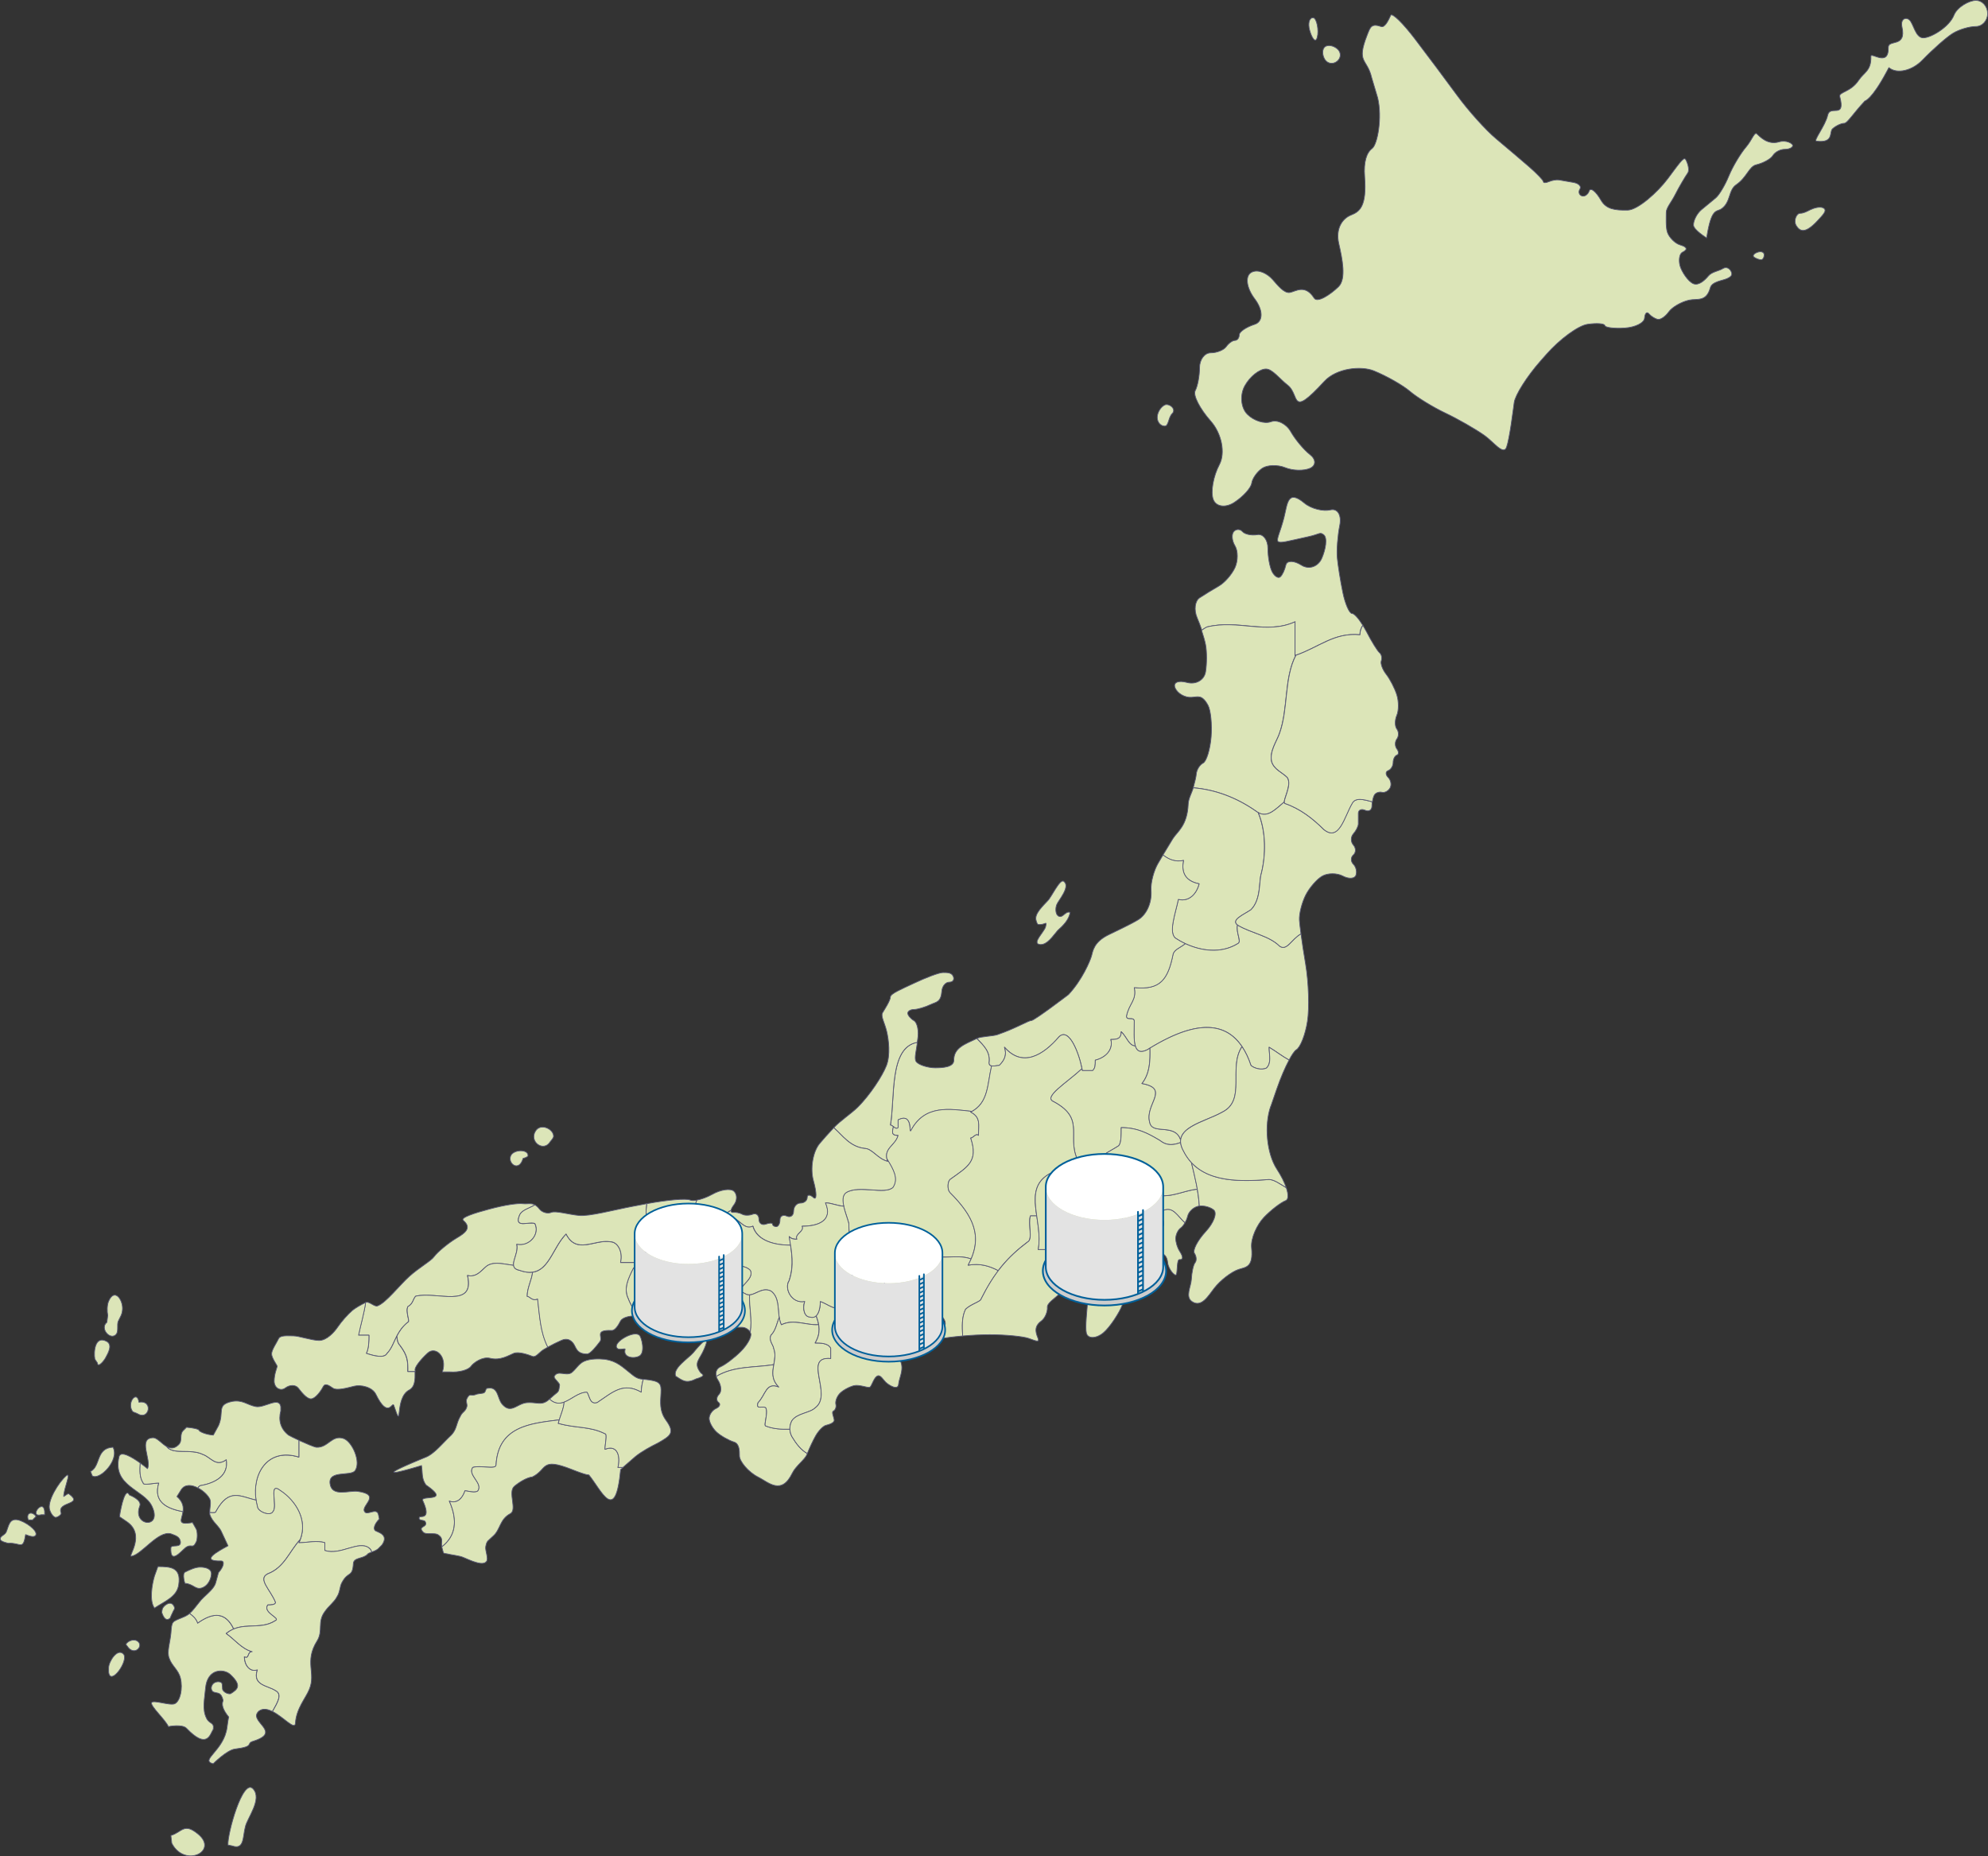 <svg data-name="レイヤー_2" xmlns="http://www.w3.org/2000/svg" width="496.37" height="463.47"><rect width="100%" height="100%" fill="#333333" stroke="none"/><g fill="#dce5b8" stroke="#585875" stroke-linecap="square" stroke-linejoin="round" stroke-width=".19"><path d="M496.27 3.35c0-1.79-1.33-3.25-2.94-3.25s-4.66 1.64-5.46 3.69c-1.17 2.96-5.71 5.66-7.67 5.66s-2.43-3.57-3.45-4.47c-1.02-.89-2.26-.08-1.86 1.7 1.21 5.35-3.47 3.06-3.41 5.19.13 5-4.38 1.02-4.34 2.21.11 3.62-1.72 3.94-3.09 6-1.98 2.96-4.98 2.88-4.68 4.04 1.5 5.75-2.41 1.94-3.02 4.64-.61 2.7-3.65 6.37-2.81 6.48 4.43.54 3.15-2.3 4-3.07.85-.77 2.18-1.39 2.94-1.39s2.16-2.36 5.15-5.57c0 0 1.67-.27 5.4-7.23l.59-1.1c1.99 1.67 5.78.82 8.41-1.91 2.63-2.72 6.04-5.72 7.58-6.66 1.53-.94 4.11-1.7 5.73-1.7s2.94-1.46 2.94-3.25zm-48.65 33c0-.51-1.61-1.47-3.41-.93-2.98.9-4.97-1.51-5.57-2.02-.6-.51-1.19 1.55-2.64 3.26-1.45 1.7-3.4 4.98-4.34 7.28s-2.41 4.76-3.26 5.47c-.86.71-2.46 2.03-3.56 2.94-1.1.91-2.01 2.63-2.01 3.83s3.29 3.23 3.29 3.23c1.19-7.68 2.45-6.4 3.68-7.26 2.42-1.7 1.67-4.64 3.72-6.04 2.64-1.81 3.17-4.53 4.96-4.96 1.79-.43 3.67-1.47 4.18-2.32.51-.85 1.84-1.55 2.94-1.55s2.01-.42 2.01-.93zm.91 20.05c.85 1.28 2.09 2.16 5.29-1.3 1.38-1.49 2.4-2.5 1.55-3.1-.85-.6-2.58-.02-3.43.4-.85.43-1.65.86-2.5.86s-1.76 1.85-.91 3.13zm-9.75 6.6c.94-.34 1.7-.06 1.7.62s-.35 1.24-.77 1.24-1.19-.28-1.7-.62c-.51-.34-.16-.9.77-1.24z"/><path d="M420.81 39.76c-.43-.68-1.85 1.46-4.41 4.87s-7.47 7.79-10 7.84c-3.28.06-5.38-.26-6.66-2.48-1.28-2.22-2.6-3.26-2.94-2.32-.34.94-1.18 1.5-1.86 1.24-.68-.26-.89-1.02-.46-1.7.43-.68-.31-1.43-1.63-1.66l-3.56-.62c-.64-.11-1.78.08-2.55.42-.77.34-1.39.34-1.39 0s-1.6-2.01-3.56-3.72c-1.96-1.7-5.66-4.84-8.21-6.97-2.56-2.13-6.95-7.01-9.76-10.85-2.81-3.84-7.55-10.18-10.54-14.1-2.98-3.92-5.7-6.57-6.04-5.89-.34.68-1.33 3.17-2.38 2.81-2.48-.85-2.72.14-3.51 2.15-2.75 7.03-.02 5.69 1.13 10.6l1.51 5.07c1.16 4.91-.04 11.61-1.4 12.63-1.36 1.02-2.14 3.27-1.86 7.03.57 7.55-1.3 8.75-3.43 9.6-2.13.85-3.88 3.37-3.02 7.12.85 3.75 1.94 8.83-.11 10.79-2.04 1.96-5.24 4.08-6.05 2.81-2.27-3.56-4.6-1.66-6.05-1.4-1.45.26-3.04-1.79-4.32-3.24-1.28-1.45-3.53-2.67-5.23-1.82-1.7.85-1.36 3.85.77 6.66s2.13 5.67 0 6.35c-2.13.68-3.87 1.87-3.87 2.63s-.49 1.39-1.08 1.39-1.57.7-2.17 1.55c-.6.85-2.34 1.55-3.87 1.55s-2.79 1.67-2.79 3.72-.49 4.63-1.08 5.73c-.6 1.11 1.15 4.52 3.87 7.59 2.73 3.07 3.7 7.95 2.17 10.85-1.53 2.9-2.23 6.8-1.55 8.68.68 1.87 3.05 2.22 5.27.77 2.22-1.45 4.17-3.61 4.34-4.8.17-1.19 1.36-2.87 2.63-3.72 1.28-.85 3.86-.92 5.73-.16 1.87.77 4.66.84 6.2.16 1.53-.68 1.53-2.22 0-3.41s-3.69-3.77-4.8-5.73c-1.11-1.96-3.34-3.08-4.96-2.48-1.62.6-4.27-.24-5.89-1.86s-1.9-4.83-.62-7.13c1.28-2.3 3.65-4.18 5.27-4.18s3.37 2.44 5.42 4.03c3.16 2.44.46 8.49 9.14-.93 3.1-3.36 9.24-3.91 12.4-2.63 3.15 1.28 7.2 3.58 8.99 5.11 1.79 1.53 5.77 3.97 8.83 5.42 3.07 1.45 7.46 3.96 9.76 5.58s4.76 5.08 5.53 2.95c.77-2.13 1.65-9.29 1.91-11.17.26-1.87 3.19-6.51 6.53-10.3l1.51-1.71c3.33-3.79 7.95-7.17 10.25-7.51 2.3-.34 4.25-.2 4.34.31.09.51 2.32.79 4.96.62 2.64-.17 4.87-1.29 4.96-2.48.09-1.19.57-1.68 1.08-1.08s1.49 1.22 2.17 1.39c.68.17 1.94-.67 2.79-1.86.85-1.19 3.15-2.52 5.11-2.94 1.96-.43 4.27.57 5.27-3.1.42-1.53 3.07-1.76 4.18-2.27 1.11-.51 1.38-.95 1.04-1.72-.34-.77-1.18-1.36-2.12-.77-.94.6-2.71.78-3.57 1.81-.85 1.02-2.36 2.48-3.72 1.97-1.36-.51-3.07-3.16-3.41-4.61-.34-1.45-.06-2.91.62-3.25.68-.34 1.98-1.1-.62-1.86-1.18-.34-2.7-1.85-3.12-3.13-.43-1.28-.29-3.74-.29-4.93s1.29-2.59 2.23-4.46 2.53-4.55 3.13-5.4c.6-.85-.13-2.79-.55-3.47zM326.99 7.53c-.47-1.7-.08-3.1.85-3.1s1.52 3.19 1.05 4.9c-.47 1.7-1.44-.1-1.9-1.8zm6.89 4.65c-1.02-.85-2.42-1.06-3.1-.46-.68.6-.68 1.99 0 3.1s2.08 1.32 3.1.46c1.02-.85 1.02-2.25 0-3.1zm-41.22 91.11c1.22-1.19-.84-2.68-1.86-2.17-1.02.51-1.86 1.91-1.86 3.1s.84 2.17 1.86 2.17.91-2.17 1.86-3.1zm30.69 51.96v8.42c5.83-1.94 9.71-5.83 16.19-5.18 0-.92.29-1.69.73-2.38-1.06-1.7-2.14-2.92-2.67-2.92-.68 0-1.73-2.37-2.32-5.27-.6-2.9-1.22-6.8-1.39-8.68-.17-1.87.11-5.5.62-8.06.51-2.56-.54-4.3-2.32-3.87-1.79.43-4.78-.26-6.51-1.7-4.27-3.57-4.22.27-5.11 3.72-1.85 7.17-4.08 6.89 6.03 4.69 3.03-.66 2.9-1.25 3.89-.51 1.04.78.47 3.76-.46 5.89-.94 2.13-3.24 2.9-5.11 1.7-1.88-1.19-3.62-1.19-3.87 0-.26 1.19-.88 2.52-1.39 2.94-.51.43-1.42-.13-2.01-1.24-.6-1.11-1.08-3.76-1.08-5.89s-1.19-3.66-2.63-3.41-3.12-.09-3.72-.77c-.6-.68-1.57-.68-2.17 0-.6.68-.46 2.29.31 3.56.77 1.28.77 3.72 0 5.42-.77 1.7-2.58 3.78-4.03 4.61-1.45.83-3.61 2.15-4.8 2.94s-1.47 3.04-.62 5c.39.89.8 2 1.17 3.1.43-.31.86-.6 1.3-.82 7.77-1.94 14.9 1.94 22.02-1.3z"/><path d="M320.65 200.25c0-1.17 1.9-4.41.75-6.13-1.3-1.3-3.24-1.94-3.89-3.89-.65-2.59 1.3-5.18 1.94-7.12 2.24-6.17 1.09-13.79 4.1-19.51-.07.02-.14.05-.22.08v-8.42c-7.12 3.24-14.25-.65-22.02 1.3-.43.22-.86.51-1.3.82.44 1.32.82 2.64 1 3.57.34 1.7.34 4.77 0 6.82-.34 2.05-2.43 3.23-4.65 2.63-2.22-.6-3.54.03-2.94 1.39.6 1.36 2.41 2.41 4.03 2.32 1.62-.08 2.67-.8 4.18 2.01.65 1.21 1.03 4.75.77 7.9-.26 3.15-1.16 6.08-2.01 6.51-.85.43-1.62 1.68-1.7 2.79-.05.6-.34 1.86-.75 3.37 5.41.44 10.73 2.39 15.68 5.85 2.66 2.13 4.88-.55 7.02-2.29z"/><path d="M295.5 214.84c-.65 3.24.65 5.18 3.89 5.83-.65 2.59-2.59 4.53-5.18 3.89-.65 3.24-2.59 8.42-.65 9.72 3.89 2.59 10.36 4.53 15.54 1.3.95-.48-.55-2.71-.12-4.63-1.66-1.27 1.46-2.53 3.35-3.79 2.59-2.59 1.94-7.12 2.59-9.07 1.11-4.45 1.26-10.33-.77-15.18-.17-.1-.35-.22-.53-.36-4.94-3.46-10.27-5.41-15.68-5.85-.35 1.27-1.2 2.63-1.26 4.07-.23 5.48-2.77 6.89-3.87 8.68-.7 1.13-1.62 2.65-2.44 4.03 1.39 1.1 2.97 1.81 5.12 1.38z"/><path d="M292.91 238.16c-1.3 6.48-3.24 9.07-9.72 8.42.65 3.24-1.3 3.89-1.94 7.12 0 1.3 1.94 0 1.94 1.3 0 3.89-.65 9.07 3.24 7.12 10.36-6.48 21.37-9.71 25.91 3.89.65.65 2.59 1.3 3.89.65 1.3-1.3.65-3.24.65-5.18 1.75 1.05 3.31 2.28 4.98 3.2.72-1.36 1.37-2.31 1.8-2.56 1.02-.6 2.28-3.8 2.79-7.13.51-3.32.3-9.74-.46-14.26-.45-2.63-.87-5.4-1.16-7.57-2.35 1.29-3.53 4.42-5.36 3.05-2.59-2.59-7.12-3.24-10.36-5.18-.05-.03-.08-.06-.12-.09-.43 1.92 1.07 4.15.12 4.63-4.23 2.65-9.33 1.83-13.17.03-1.04.91-2.63 1.38-3.02 2.56z"/><path d="M246.92 265.36c0 1.3 1.94.65 2.59.65 1.3-1.3 1.94-2.59 1.3-4.53 4.53 5.18 9.72 1.94 13.6-2.59 2.59-2.59 5.18 4.53 5.83 8.42h2.59c.65-.65.65-1.3.65-2.59 2.59-.65 4.53-2.59 3.89-5.18 1.3 0 2.59 0 2.59-1.94 1.53 1.53 1.86 3.45 3.51 3.57-.46-1.52-.27-4.04-.27-6.16 0-1.3-1.94 0-1.94-1.3.65-3.24 2.59-3.89 1.94-7.12 6.48.65 8.42-1.94 9.72-8.42.39-1.18 1.98-1.65 3.02-2.56-.86-.4-1.66-.86-2.37-1.33-1.94-1.3 0-6.48.65-9.72 2.59.65 4.53-1.3 5.18-3.89-3.24-.65-4.53-2.59-3.89-5.83-2.15.43-3.73-.29-5.12-1.38-.48.81-.93 1.57-1.28 2.17-.94 1.62-1.84 4.62-1.7 6.66.22 3.37-1.27 6.17-3.24 7.36-1.96 1.19-5.13 2.64-7.46 3.79-3.66 1.82-3.84 4.08-4.18 5.27-.34 1.19-2.29 5.92-5.74 9.61 0 0-8.52 6.5-9.29 6.5s-3.73 1.88-8.41 3.5c-1.28.44-4.03.41-5.19.96 1.61 1.7 3.43 3.27 3.03 6.07z"/><path d="M263.11 275.08c8.42 4.53 2.59 9.07 6.48 15.54 0 .65 3.24.65 4.53-.65 1.3-1.94 3.24-2.59 5.18-3.89.65-.65.65-2.59.65-4.53 3.89 0 6.48 1.3 9.72 3.24 1.71 1.37 3.41 1.11 5.12.47-.02-.22-.01-.42 0-.63-1.39-4.29-7.08-1.18-7.72-4.38-1.3-4.53 5.18-8.42-1.94-9.71 1.98-2.48 2.07-5.72 2-8.85-.24.14-.47.29-.7.43-1.76.88-2.59.3-2.97-.96-1.65-.12-1.98-2.04-3.51-3.57 0 1.94-1.3 1.94-2.59 1.94.65 2.59-1.3 4.53-3.89 5.18 0 1.3 0 1.94-.65 2.59h-2.59c-.03-.16-.06-.33-.09-.5-3.73 3.5-9.88 7.13-7.03 8.27zm-40.8 5.83c.65 0 1.3 1.3 1.94.65v-1.94c3.89-1.94 2.59 3.89 3.24 2.59 3.47-6.45 9.6-5.3 15.19-4.7 4.18-2.31 3.85-6.88 4.92-11.36-.39-.07-.67-.28-.67-.78.4-2.8-1.43-4.37-3.03-6.07-3.11 1.48-5.75 2.32-5.75 5.45 0 1.76-2.96 1.87-4.66 1.87s-4.29-.72-4.8-1.66c-.45-.82.16-2.85.36-4.7-7.12 1.19-5.52 14.01-6.72 20.65z"/><path d="M215.83 286.74c1.94 0 3.24 2.59 5.83 3.24-1.3-3.24 1.94-3.89 2.59-6.48-1.95 0-1.33-1.1-1.18-2.19-.25-.2-.51-.4-.76-.4 1.21-6.64-.4-19.47 6.72-20.65.03-.26.06-.52.1-.77.34-2.05-.08-4.14-.93-4.65-.85-.51-1.55-1.35-1.55-1.86s.7-.93 1.55-.93 2.74-.56 4.18-1.24c1.45-.68 2.56-.53 2.79-3.41.1-1.19.92-2.17 1.86-2.17s1.36-.7.93-1.55c-.43-.85-1.47-.85-2.49-.85s-4.27 1.25-7.34 2.7c-3.07 1.45-5.82 2.57-5.82 3.42s-1.44 3.07-1.95 3.92c-.51.85.51 2.47 1.02 4.6.51 2.13.97 5.94-.05 8.58-1.02 2.64-4.14 7.37-7.12 10.35-1.58 1.57-4.42 3.44-6.03 5.17 2.28 2.01 4 4.71 7.65 5.17z"/><path d="M222.95 296.45c-1.94 1.94-8.42-.65-11.66 1.3-1.94 1.3 0 5.18.65 7.77 0 7.12 1.94 9.07 7.77 12.95 0-3.24 1.3-6.48 3.24-7.77 2.59-2.59 4.53 0 8.42 1.94 2.47 2.47 7.29.24 11.11 1.71 2.74-6.36.13-11.2-5.28-16.61-.65-.65-.65-2.59 0-3.24 4.53-3.24 7.12-4.53 5.18-10.36.65 0 1.3-1.3 1.94-.65 0-2.59.65-4.53-1.94-5.83.1-.05.19-.11.29-.17-5.59-.6-11.72-1.75-15.19 4.7-.65 1.3.65-4.53-3.24-2.59v1.94c-.39.39-.79.07-1.18-.25-.15 1.09-.76 2.19 1.18 2.19-.61 2.45-3.54 3.17-2.76 5.98 1.58 2.52 2.88 4.84 1.46 6.98z"/><path d="M221.49 289.48c.04.16.1.32.17.5-2.59-.65-3.89-3.24-5.83-3.24-3.65-.46-5.37-3.15-7.65-5.17-1.44 1.55-2.72 2.98-3.53 3.95-1.7 2.05-2.4 6.23-1.55 9.3.85 3.07.85 4.95 0 4.18-.85-.77-1.55-.77-1.55 0s-.77 1.39-1.7 1.39-1.7.91-1.7 2.01-.77 1.67-1.7 1.24c-.94-.43-1.7 0-1.7.93s-.42 1.7-.93 1.7-.93-.28-.93-.62-.77-.34-1.7 0c-.94.34-1.7-.22-1.7-1.24s-.7-1.58-1.55-1.24c-.85.34-2.04.34-2.63 0-.6-.34-1.64-.55-2.32-.46-.34.04-.48-.15-.42-.49-.83.33-1.45.78-1.04 2 2.59-1.3 3.89 3.24 6.48 1.94 1.04 3.63 5.4 4.77 9.42 4.74-.11-.7-.23-1.41-.36-2.15.65.65 1.3.65 1.94.65-.65-1.3 1.94-1.94 1.3-3.24 3.89 0 7.77-1.3 5.83-5.83 1.51 0 3.03.78 4.54.82-.33-1.46-.33-2.77.64-3.41 3.24-1.94 9.72.65 11.66-1.3 1.42-2.13.12-4.46-1.46-6.98z"/><path d="M173.08 304.22c1.3 1.94 3.24.65 5.18.65-.65 1.3.65 3.24-.65 4.53-1.3.65-2.59-1.3-3.24-.65-1.94 4.53 3.89 3.89 7.12 5.18v1.94c1.94 0 4.53 0 5.83 1.3 1.3 2.59-4.53 4.53-1.3 5.83 1.94 1.3 3.89-1.94 6.48-.65 2.59 1.94 1.3 5.83 2.59 8.42 3.1-1.55 6.2.19 9.3-.03-.12-.74-.35-1.47-.63-2.23-.39.37-.89.53-1.55.31-1.3 0-1.94-1.94-1.3-3.89-3.24.65-5.18-3.24-3.89-5.18 1.05-3.15.82-5.87.36-8.86-4.03.02-8.39-1.11-9.42-4.74-2.59 1.3-3.89-3.24-6.48-1.94-.41-1.22.21-1.67 1.04-2 .06-.34.31-.82.73-1.37.85-1.11.85-2.64 0-3.41s-3.29-.42-5.42.78c-1.3.73-2.74 1.24-3.88 1.44-.53 1.54-1.33 3.21-.88 4.56z"/><path d="M187.16 323.31c-.38.02-.75-.06-1.13-.31-3.24-1.3 2.59-3.24 1.3-5.83-1.3-1.3-3.89-1.3-5.83-1.3v-1.94c-3.24-1.3-9.07-.65-7.12-5.18.65-.65 1.94 1.3 3.24.65 1.3-1.3 0-3.24.65-4.53-1.94 0-3.89 1.3-5.18-.65-.45-1.35.35-3.02.88-4.56-.73.12-1.33.12-1.7-.05-.94-.43-5.76 0-10.73.92h-.05c-.28 1.92-.28 3.91.58 5.63 1.3 1.94 1.3 3.89 1.3 6.48h-2.59c-.65 1.3 1.94 2.59 0 3.89h-2.59c-1.3 2.59-2.59 5.18-1.3 7.77.45 1.36 1.53 2.71 1.92 4.28h.13c1.79.17 5.49-.4 7.45-.49 1.96-.08 4.87.78 6.13 2.67 1.39 2.09 4.64 1.9 5.74 1.9s3.39-1.25 4.08-1.25h2.94c.83 0 1.69.54 2.05 1.25.54-3.32-.33-6.17-.17-9.36zm-95.04 10.06c0 1.3 0 3.24-.65 4.53 1.94.65 4.53 1.3 5.18 0 1.94-1.94 1.94-5.18 5.18-7.77.65 0-.65-2.59 0-3.89 1.3-.65 1.3-1.94 1.94-2.59 5.18-1.3 14.9 3.24 12.95-5.18 2.59.65 3.89-1.94 5.18-2.59 1.85-.93 4.04-.2 6.32.06-.16-1.34 1.25-3.44.8-5.24 3.24.65 5.83-2.59 4.53-5.18-1.3-.65-5.18 1.3-3.89-1.94.48-1.45 2.42-1.82 3.91-2.73-.79-.54-2.05-.19-2.93-.3-1.36-.17-4.59.3-8.42 1.33-3.84 1.02-7.36 2.15-6.53 2.85 2.22 1.9.34 3.2-1.68 4.39-2.02 1.19-4.82 3.52-5.61 4.63-.79 1.11-3.72 2.71-6.19 4.93-2.47 2.21-5.82 6.61-7.95 7.38-.82.29-2.13-1.28-2.98-.86-.37 2.71-1.26 5.64-1.77 8.18h2.59z"/><path d="M99.89 335.96c-.57-.57-.77-1.4-.8-2.37-.83 1.62-1.31 3.19-2.44 4.32-.65 1.3-3.24.65-5.18 0 .65-1.3.65-3.24.65-4.53h-2.59c.51-2.54 1.4-5.47 1.77-8.18-1.37.67-2.64 1.42-3.33 2-1.11.94-2.74 2.79-3.63 4.11-.89 1.32-2.8 3.43-4.73 3.38-1.92-.05-5-1.14-6.36-1.14s-3.27-.23-3.7.71c-.43.94-1.73 2.77-1.73 3.79s1.39 2.84 1.39 3.09-.75 1.9-.75 3.69 1.65 2.59 2.76 1.74c1.11-.85 2.57-.85 3.25 0 .68.85 2.05 2.7 3.16 2.7s2.53-1.99 3.04-3.01c.51-1.02 1.45-.35 2.47.34 1.02.68 3.57-.07 5.28-.49 1.7-.43 4.55.22 5.42 2.01 3.12 6.4 4.11 1.66 4.49 2.79 2.4 7.1-.02-1.86 3.87-3.87 1.76-.92 1.37-3.71 1.42-4.59h-1.81c0-2.59 0-3.89-1.94-6.48z"/><path d="M134.22 324.3c-1.3.65-1.94-.65-2.59-.65 0-2.16 1.15-4.04 1.34-6.01-.92.12-1.99 0-3.28-.47-1-.2-1.38-.64-1.45-1.24-2.28-.25-4.47-.98-6.32-.06-1.3.65-2.59 3.24-5.18 2.59 1.94 8.42-7.77 3.89-12.95 5.18-.65.65-.65 1.94-1.94 2.59-.65 1.3.65 3.89 0 3.89-1.36 1.09-2.14 2.29-2.74 3.46.04.97.23 1.8.8 2.37 1.94 2.59 1.94 3.89 1.94 6.48h1.81c0-.15 0-.28-.02-.36-.17-.6 1.25-2.51 3.16-4.25 1.91-1.74 4.94.83 3.66 4.72h1.86c2.22.17 4.59-.46 5.27-1.39.68-.94 2.89-2.49 4.8-2.01 2.56.64 4.61-.73 5.89-1.24 1.28-.51 3.81.42 4.67.76.85.34 1.66-1.01 2.77-1.69.3-.18.67-.4 1.08-.62-1.92-3.81-2.01-7.7-2.55-12.04z"/><path d="M160.74 313.5c-.71.23-1.26.71-1.26 1.74h-4.53c.65-2.59-.65-5.18-2.59-5.18-3.89-.65-8.42 3.24-11.01-1.94-3.18 3.18-4.2 8.97-8.38 9.54-.19 1.97-1.34 3.84-1.34 6.01.65 0 1.3 1.3 2.59.65.54 4.34.64 8.22 2.55 12.04 1.08-.6 2.42-1.27 3.42-1.7 1.36-.6 2.31-.12 2.99.81.68.94.75 2.6 3.39 2.6.85 0 2.38-2 3.23-3.11.85-1.11-1.55-2.95 2.94-2.77.87.04 1.74-1.46 2.17-2.32.42-.84 2.15-1.4 3.9-1.27-.39-1.57-1.47-2.93-1.92-4.28-1.3-2.59 0-5.18 1.3-7.77h2.59c1.52-1.01.27-2.02-.04-3.04z"/><path d="M160.77 312.64h2.59c0-2.59 0-4.53-1.3-6.48-.86-1.71-.86-3.71-.58-5.62l-3.29.62c-4.96.93-10.98 2.58-13.62 2.32-2.64-.26-5.85-1.21-6.87-.78-1.02.43-2.42 0-3.1-.93-.24-.33-.6-.65-1.02-.94-1.49.91-3.42 1.27-3.91 2.73-1.3 3.24 2.59 1.3 3.89 1.94 1.3 2.59-1.3 5.83-4.53 5.18.65 2.59-2.59 5.83.65 6.48 7.12 2.59 7.77-5.18 11.66-9.07 2.59 5.18 7.12 1.3 11.01 1.94 1.94 0 3.24 2.59 2.59 5.18h4.53c0-1.03.55-1.51 1.26-1.74-.09-.28-.1-.57.04-.85zm31.74 20.73c1.23-1.23 1.42-2.97 2.05-4.42-.38-2.35-.02-5.07-2.05-6.59-2.09-1.05-3.76.86-5.35.95-.15 3.19.71 6.04.17 9.36.05.09.09.18.12.28.26.84-.86 2.85-2.48 4.47-1.62 1.62-3.92 3.36-5.11 3.87-.92.4-1.29 1.36-1.02 2.37 4.43-2.66 9.56-2.15 14.36-2.94.24-1.38.51-2.75-.04-4.12 0-.65-1.3-1.94-.65-3.24z"/><path d="M197.69 358.63c-.3-.6-.45-1.19-.48-1.79-2.05.05-4.13-.05-6-.8-.65 0 .65-3.24 0-4.53-.65-.65-2.59.65-1.94-1.3 1.94-1.94 1.94-5.18 5.18-3.89-1.86-1.86-1.58-3.73-1.25-5.59-4.8.79-9.93.27-14.36 2.94.08.3.21.59.4.88.85 1.28.99 2.88.31 3.57-.68.68-.75 1.59-.16 2.01.6.43.32 1.12-.62 1.55-.94.43-1.7 1.54-1.7 2.48s.84 2.47 1.86 3.41 2.97 2.05 4.34 2.48c1.36.43 1.36 2.19 1.36 3.47s2.13 4.01 4.69 5.29c2.56 1.28 5.78 4.64 8.51-1.01.87-1.8 3.17-3.37 3.64-4.65.03-.08.06-.17.1-.25-1.56-.87-2.72-2.34-3.88-4.26z"/><path d="M203.52 335.31c.98-1.63 1.13-3.09.88-4.56-3.1.22-6.2-1.52-9.3.03-.28-.56-.43-1.18-.54-1.83-.63 1.45-.82 3.19-2.05 4.42-.65 1.3.65 2.59.65 3.24 1.3 3.24-1.94 6.48 1.3 9.72-3.24-1.3-3.24 1.94-5.18 3.89-.65 1.94 1.3.65 1.94 1.3.65 1.3-.65 4.53 0 4.53 1.87.75 3.95.85 6 .8-.03-.7.13-1.4.48-2.09 1.3-1.94 4.53-1.94 5.83-3.24 4.53-3.24-3.24-12.95 3.89-12.31v-2.59c-.65-1.3-2.59-1.3-3.89-1.3z"/><path d="M221.08 336.65c-2.78-1.31-4.86-3.58-5.11-4.16-.26-.58.3-2.96 1.24-5.27.83-2.04 2.5-4.29 3.93-5.38-.14-1.42-.66-2.73-1.4-4.01-.01.21-.02.43-.02.64-3.88-2.59-6.03-4.32-7.04-7.28-.05.05-.08.1-.08.16-1.3 4.53 2.59 11.01-1.94 14.9-1.94 1.3-3.89-.65-5.83-1.3 0 1.29-.29 2.85-1.04 3.58.83 2.26 1.21 4.34-.26 6.79 1.3 0 3.24 0 3.89 1.3v2.59c-7.12-.65.65 9.07-3.89 12.31-1.3 1.3-4.53 1.3-5.83 3.24-.65 1.3-.65 2.59 0 3.89 1.16 1.93 2.31 3.39 3.88 4.26.5-1.29 1.39-3.2 2.07-4.4.72-1.28 1.88-2.46 2.56-2.63.68-.17 2.16-.58 2.07-1.35-.09-.77-.72-1.96-.21-2.21.51-.26.79-1.02.62-1.7-.17-.68.25-1.87.93-2.63.68-.77 2.29-1.67 3.56-2.01 1.28-.34 3.44.58 3.95.4.51-.17.93-2.13 1.78-2.73.85-.6 1.44.67 2.21 1.43.77.77 3.09 2.21 3.24.54.22-2.48 3.07-5.94-3.28-8.95z"/><path d="M241.74 315.88c.28-.52.53-1.03.74-1.53-3.81-1.47-8.64.76-11.11-1.71-3.89-1.94-5.83-4.53-8.42-1.94-1.81 1.21-3.06 4.11-3.22 7.13.74 1.27 1.26 2.58 1.4 4.01.19-.15.38-.27.56-.37 1.53-.85 4.39-1.45 1.87 2.97-1.27 2.23 0 6.26 2.09 6.99 1.12.39.49-1.52.32-3.32-.17-1.8.29-2.8.86-1.85 2.05 3.47 2.99 2.23 3.85 2.49.85.26 2.18.12 2.94-.31.77-.43 1.68.1 2.17 1.11.92 1.88-1.04 2.77-2.91 2.77s-4.49 1.41-4.75 2.5c-.26 1.1 3.2.1 6.27-.49 1.52-.3 3.68-.56 5.96-.76-.12-2.41-.25-4.72.73-6.67 1.3-1.3 3.89-1.94 3.89-2.59 1.38-2.76 2.76-5.05 4.29-7.07-2.33-1.2-4.55-1.85-7.53-1.35zm-29.15-4.53c0-.06.04-.11.08-.16-.51-1.49-.73-3.29-.73-5.67-.32-1.29-.97-2.9-1.29-4.36-1.51-.04-3.03-.82-4.54-.82 1.94 4.53-1.94 5.83-5.83 5.83.65 1.3-1.94 1.94-1.3 3.24-.65 0-1.3 0-1.94-.65.65 3.89 1.3 7.12 0 11.01-1.3 1.94.65 5.83 3.89 5.18-.65 1.94 0 3.89 1.3 3.89 1.94.65 2.59-1.94 2.59-3.89 1.94.65 3.89 2.59 5.83 1.3 4.53-3.89.65-10.36 1.94-14.9z"/><path d="M271.25 291.03c-.92.06-1.66-.1-1.66-.41-3.89-6.48 1.94-11.01-6.48-15.54-2.84-1.14 3.3-4.77 7.03-8.27-.77-3.96-3.25-10.41-5.74-7.92-3.89 4.53-9.07 7.77-13.6 2.59.65 1.94 0 3.24-1.3 4.53-.4 0-1.29.24-1.92.13-1.09 4.59-.71 9.28-5.21 11.53 2.59 1.3 1.94 3.24 1.94 5.83-.65-.65-1.3.65-1.94.65 1.94 5.83-.65 7.12-5.18 10.36-.65.65-.65 2.59 0 3.24 5.83 5.83 8.42 11.01 4.53 18.14 2.98-.5 5.2.15 7.53 1.35 2.06-2.72 4.39-4.95 7.37-7.18 1.3-.65 0-4.53.65-6.48h1.57c-.6-4.21-.97-8 2.96-10.36 2.74-1.65 6.42 2.28 9.44.37-.24-.68-.15-1.61 0-2.55z"/><path d="M280.42 321c-.4-1.21-.42-2.64-.06-3.3-1-.27-2-.67-3-1.17-2.59-1.3 2.59-3.89.65-6.48h-1.3c-4.53 1.94-5.83 0-9.71-1.94v8.42c-2.59 0-5.18-1.3-4.53-4.53h-3.24c.51-2.8.02-5.7-.37-8.42h-1.57c-.65 1.94.65 5.83-.65 6.48-5.18 3.89-8.42 7.77-11.66 14.25 0 .65-2.59 1.3-3.89 2.59-.97 1.95-.85 4.27-.73 6.67 2.32-.2 4.77-.32 6.75-.32 3.92 0 8.31.42 9.76.93 1.45.51 2.7 1.11 2.35.1-.34-1.01-1.4-2.85.74-4.42 1.03-.75 1.63-2.41 1.55-3.43-.09-1.02 1.61-2.07 3.32-3.61 1.7-1.53 3.77-4.04 5.05-4.3 1.28-.26 2.95.09 3.72.77s1.81 2.23-.16 1.39c-.79-.33-1.69 1.97-1.86 4.18-.17 2.22-.67 6.53-.33 7.98.34 1.45 2.37 1.45 4.16 0s4.1-5.21 4.7-6.74c.6-1.53.74-3.84.31-5.11z"/><path d="M261.82 293.21c-6.48 3.89-1.3 11.66-2.59 18.78h3.24c-.65 3.24 1.94 4.53 4.53 4.53v-8.42c3.89 1.94 5.18 3.89 9.71 1.94h-1.3c.65-.65.65-1.3.65-2.59 3.87-.55 4.9-3.47 4.72-6.72-.07-.13-.13-.26-.19-.4-.65 0-2.59.65-3.24 0-1.99-1.5-.15-3.76-.68-5.61-1.71.55-3.36.92-4.51-.22-.49-.16-.77-.49-.92-.92-3.03 1.91-6.7-2.02-9.44-.37z"/><path d="M294.83 306.59c.35-.26.72-.74 1.04-1.3-1.82-1.58-2.97-4.31-5.56-3.01-1.3.65 1.94 3.89-1.3 5.18 0-1.3-.65-3.24-1.3-3.24-2.48-1.24-5.54-.71-6.94-3.49.18 3.26-.85 6.17-4.72 6.72 0 1.3 0 1.94-.65 2.59h2.59c1.94 2.59-3.24 5.18-.65 6.48 1 .5 2 .9 3 1.17.02-.04.04-.08.06-.11.43-.6.85-2.47 1.36-3.41.51-.94 2.94-1.22 4.99-1.39 2.05-.17 4.51-.55 4.8 2.48.16 1.64 1.93 3.68 2.19 2.91s.09-3.74.75-3.68c1.35.12.51-1.4 0-2.17s-.93-2.16-.93-3.1.56-2.12 1.24-2.63z"/><path d="M299.17 301.17c.09-.02.19-.03.28-.04-.09-1.43-.27-2.83-.51-4.21-3.98.41-7.72 2.9-11.87.83-3.24-1.94-5.83-3.89-9.72-3.24-.23.08-.45.15-.68.22.52 1.85-1.32 4.11.68 5.61.65.65 2.59 0 3.24 0 1.3 3.24 4.53 2.59 7.12 3.89.65 0 1.3 1.94 1.3 3.24 3.24-1.3 0-4.53 1.3-5.18 2.59-1.29 3.74 1.43 5.56 3.01.3-.52.54-1.11.67-1.65.26-1.11 1.44-2.22 2.63-2.48z"/><path d="M295.5 287.38c-.44-.79-.66-1.49-.71-2.12-1.71.64-3.41.9-5.12-.47-3.24-1.94-5.83-3.24-9.72-3.24 0 1.94 0 3.89-.65 4.53-1.94 1.3-3.89 1.94-5.18 3.89-.67.67-1.88 1-2.87 1.06-.23 1.54-.33 3.05.93 3.47 1.3 1.3 3.24.65 5.18 0 3.89-.65 6.48 1.3 9.72 3.24 4.15 2.07 7.88-.42 11.87-.83-.39-2.26-.94-4.47-1.47-6.66a12.33 12.33 0 01-1.97-2.87zm14.61-26.05c-5.19-7.74-14.25-4.95-22.98.36.07 3.13-.01 6.37-2 8.85 7.12 1.3.65 5.18 1.94 9.71.64 3.2 6.33.08 7.72 4.38.38-3.59 6.7-4.84 10.42-6.97 6.02-3.01 1.41-11.06 4.9-16.34z"/><path d="M321.17 296.55c-1.67-1.01-3.06-2.04-4.3-2.04-7.22.55-14.9.63-19.4-4.25.86 3.54 1.76 7.11 1.98 10.87 1.17-.15 2.73.26 3.59.97.94.77.03 3.21-2.01 5.42-2.04 2.22-3.3 4.66-2.79 5.42.51.77.58 1.81.16 2.32-.43.51-.84 2.39-.93 4.18-.09 1.79-1.6 4.34.15 5.53 2.37 1.61 4.05-1.4 5.58-3.36 1.53-1.96 4.25-4.05 6.04-4.65 1.79-.6 3.74-.44 3.25-5.42-.23-2.38 1.39-5.8 3.1-7.59 1.71-1.79 4.15-3.67 5.42-4.18.72-.29.72-1.52.15-3.22z"/><path d="M317.28 276.28l1.52-4.4c.95-2.75 2.07-5.36 3.06-7.2-1.68-.92-3.24-2.15-4.98-3.2 0 1.94.65 3.89-.65 5.18-1.3.65-3.24 0-3.89-.65-.62-1.87-1.37-3.42-2.23-4.68-3.49 5.28 1.12 13.33-4.9 16.34-4.53 2.59-12.95 3.89-9.72 9.71 3.89 7.77 12.95 7.77 21.37 7.12 1.24 0 2.62 1.03 4.3 2.04-.45-1.34-1.26-2.97-2.36-4.65-2.49-3.82-3.19-10.85-1.54-15.62zm20.32-75.69c-1.94 3.24-3.24 9.72-7.12 6.48-2.59-2.59-5.83-5.18-9.72-6.48-.07-.07-.1-.19-.1-.35-2 1.63-4.07 4.06-6.49 2.65 2.03 4.85 1.88 10.73.77 15.18-.65 1.94 0 6.48-2.59 9.07-1.94 1.3-5.18 2.59-3.24 3.89 3.24 1.94 7.77 2.59 10.36 5.18 1.82 1.37 3.01-1.76 5.36-3.05-.21-1.55-.35-2.79-.39-3.43-.09-1.53.61-4.32 1.55-6.2.94-1.87 2.82-4.04 4.18-4.8 1.36-.77 3.66-.77 5.11 0 1.45.77 2.91.7 3.25-.16.34-.85.06-2.11-.62-2.79-.68-.68-.68-1.73 0-2.32.68-.6.68-1.71 0-2.48s-.68-2.02 0-2.79 1.24-1.88 1.24-2.48v-2.63c0-.85.77-1.2 1.7-.77.94.43 1.7-.06 1.7-1.08 0-.33.03-.68.08-1.02-2.23-.65-4.29-1.11-5.04.39z"/><path d="M348.76 182.01c-.51-.68-.51-2.22 0-3.41s.51-3.49 0-5.11-1.7-3.92-2.63-5.11c-.94-1.19-1.5-2.73-1.24-3.41.26-.68.05-1.59-.46-2.01-.51-.43-1.98-2.8-3.25-5.27-.29-.55-.59-1.08-.89-1.57-.44.7-.73 1.47-.73 2.38-6.4-.64-10.27 3.14-15.98 5.1-3.01 5.72-1.86 13.34-4.1 19.51-.65 1.94-2.59 4.53-1.94 7.12.65 1.94 2.59 2.59 3.89 3.89 1.3 1.94-1.3 5.83-.65 6.48 3.89 1.3 7.12 3.89 9.72 6.48 3.89 3.24 5.18-3.24 7.12-6.48.75-1.5 2.81-1.04 5.04-.39.11-.73.31-1.42.54-1.77.34-.51 1.18-.79 1.86-.62.68.17 1.59-.32 2.01-1.08.43-.77.22-1.95-.47-2.63-.68-.68-.68-1.45 0-1.7s1.24-1.16 1.24-2.01.42-1.69.93-1.86c.51-.17.51-.87 0-1.55s-.51-1.8 0-2.48c.51-.68.51-1.8 0-2.48zM146.52 347.62c.65.65.65 3.24 2.59 2.59 3.89-2.59 6.48-5.18 11.01-2.59 0-1.08.2-2.15.49-3.23-1.05-.11-1.66-.25-2.92-1.28-2.27-1.78-3.56-3.24-6.64-3.72-1.62-.16-3.72-.16-5.18.49-1.46.65-2.11 2.11-3.24 2.91-1.46.81-3.32-.73-4.21.81-.33.57 1.38 1.62 1.3 2.27-.28 2.05-.16 1.3-2.27 3.24-.06.06-.11.1-.16.15.03.12.08.22.16.31 3.24 2.59 5.83-1.94 9.07-1.94z"/><path d="M112.2 374.82c1.94.65 3.24-.65 3.89-2.59.65 0 2.59.65 3.24 0 1.3-1.94-2.59-3.89-1.3-5.83 1.94-.65 5.83.65 5.83-.65.57-9.64 8.59-10.34 15.79-11.24.49-1.56 1.11-2.92 1.21-4.42-1.09.4-2.2.42-3.4-.54a.658.658 0 01-.16-.31c-1.99 1.88-2.99.82-5.67.98-2.43.16-3.89 2.75-5.99.65-1.62-1.46-.97-4.86-4.05-4.21-.32 0-.32.97-.81 1.13-.49.16-1.13.16-1.78.32-1.46.65-1.62-.49-2.43 1.13-.32.65.16 1.46 0 1.94-.32 1.3-1.13 1.3-1.62 2.43-1.13 1.94-.81 3.24-2.43 4.86-1.78 1.62-4.01 4.46-6.15 5.34-17.38 7.12-1.13 2.11-1.13 2.11.32 2.1 0 3.24 1.13 4.86 6.42 4.43-1.47 2.43-.81 3.89 2.27 5.02-.67 3.67-.85 4.16-.38 1.02 1.34.53 1.5 1.18.65 1.46-2.11.97-.49 2.59.65.65 2.91 0 3.72.65 1.32.88.65 1.63.87 2.96 3.5-2.68 4.02-6.6 1.88-11.4z"/><path d="M154.3 366.4c.65-2.59 0-5.83-3.24-4.53 0-1.3.65-3.89 0-3.89-3.89-1.94-7.12-1.3-11.66-2.59.08-.3.16-.59.25-.88-7.21.9-15.23 1.6-15.79 11.24 0 1.3-3.89 0-5.83.65-1.3 1.94 2.59 3.89 1.3 5.83-.65.65-2.59 0-3.24 0-.65 1.94-1.94 3.24-3.89 2.59 2.14 4.8 1.62 8.72-1.88 11.4.02.14.05.29.1.44.49 1.62 0 .97 1.94 1.46.81.16 1.94.32 2.59.49.97.16 5.34 2.75 6.48 1.3.65-.65-.32-2.75-.16-3.72.32-1.62.49-1.3 1.78-2.59 1.94-1.62 1.63-4.21 4.37-5.67 1.77-.94-.65-5.34.97-6.8 1.13-.97 3.08-2.21 4.54-2.37 3.85-1.89 1.94-4.99 9.88-1.84 3.91 1.55 4.21 1.33 4.21 1.33 3.21 3.9 6.64 12.43 7.94-1.33l.59-.51h-1.24z"/><path d="M166.28 354.6c-1.29-1.78-1.46-3.56-1.3-5.83.16-2.91.32-3.72-2.75-4.21-.67-.1-1.18-.13-1.62-.18-.29 1.08-.49 2.15-.49 3.23-4.53-2.59-7.12 0-11.01 2.59-1.94.65-1.94-1.94-2.59-2.59-2.04 0-3.82 1.79-5.67 2.48-.12 1.76-.97 3.35-1.46 5.29 4.53 1.3 7.77.65 11.66 2.59.65 0 0 2.59 0 3.89 3.24-1.3 3.89 1.94 3.24 4.53h1.24c.5-.43 1.42-1.23 3.14-2.73 1.62-1.3 3.72-2.43 5.67-3.4 3.08-1.78 4.26-2.47 1.94-5.67zm-72.54 27.59c-.65-.42-.22-1.73.97-2.91l-.22-1.08c-.43-1.94-2.81.32-3.45-.76-1.08-1.51 4.41-4.19-1.73-5.07-2.11-.3-6.48 1.51-6.91-1.94-.43-3.45 5.18-1.73 6.26-3.24 1.51-2.16-.65-7.12-2.81-7.99-3.02-1.08-3.89 2.37-6.91 2.16-.65-.13-2.61-.96-4.32-1.74v4.2c-8.42-2.59-12.31 5.18-10.36 12.31 0 1.3 3.24 2.59 3.89 1.3 1.3-1.3-1.3-7.77 1.94-5.18 3.89 2.59 7.12 7.77 4.53 12.95 1.94 0 4.53-.65 6.48 0v1.94c3.89 1.3 8.42-2.59 11.01-.65.35.18.56.55.68 1.03.65-.23 1.42-.5 1.92-1.11l.65-.65c1.83-2.59-.97-3.15-1.62-3.56zm-44.37 23.08c-.37-1.11-1.16-1.79-2.01-2.42-.47.39-1.02.7-1.87 1.04-2.59 1.08-2.59.86-2.81 3.89-.22 2.38-1.08 4.75-.43 6.26.65 1.94 2.29 2.83 2.81 4.97.63 2.61-.06 5.7-1.4 6.37-1.19.59-5.55-1.1-5.82-.22s3.55 4.33 4.2 5.94c0 0 3.46-.69 4.53.43 5.18 5.4 5.86 1.52 6.69.22v-.22c.22-1.51-1.08-1.08-1.73-2.59-1.08-2.16-.43-4.82-.22-7.34.43-5.18 4.67-4.92 6.17-3.53 3.1 2.88 1.71 3.79.14 4.8-.18.12-1.27.07-1.94-.81-.28-.36-.01-1.64-.41-1.94-.44-.34-1.63-.33-2.19.44-.49.69-.34 1.33-.04 1.7.36.45 1.3.28 1.88.72.49.37.85 1.48.75 1.73-.35.89-.1 2.11 1.45 4.01 0 0-.09-.01-.43 2.59-.76 5.83-6.91 8.2-3.46 9.07 0 0 3.42-3.42 5.4-3.67 5.12-.65 2.69-1.37 4.53-1.94 7.66-2.38-1.51-4.97 1.51-7.56.97-.71 2.15-.48 3.34.12 1.2-2.12 2.58-4.31.76-5.22-1.94-1.3-5.83-1.3-4.53-5.18-1.94.65-3.24-1.3-3.24-3.24 1.3.65.65-1.3 1.94-1.3-2.59-.65-4.53-3.24-6.48-4.53.61-.51 1.24-.86 1.88-1.13-1.98-4.14-4.98-4.34-9-1.46zm-9.72-34.98c-1.3 0-3.89.65-3.89 0-.94-1.41-.86-3.15-.74-4.99-1.98-1.43-4.92-3.22-5.3-1.57-1.73 7.34 6.22 8.18 8.2 12.31 2.81 5.83-4.98 5.07-3.02 0 .61-1.57-2.59-2.76-2.59-2.76-.95-2.02-2.06 2.53-2.47 5.41l1.82 1.24c4.75 3.24.31 8.72 1.08 8.64 2.56-.27 6.69-6.48 9.93-5.61 1.08.43 2.16.65 2.38 1.94.22 1.73-2.16.65-2.38 1.51-.22 4.32 2.38 1.08 3.67 0 1.51-1.08 1.73.43 2.59-1.3.43-.65.43-2.81 0-3.45l-.86-1.51c-4.05.7-2.68-.65-2.38-2.7-4-.78-7.47-2.39-6.04-7.15z"/><path d="M56.49 364.46c-2.59 1.94-3.89-.65-5.83-1.3-3.09-1.55-7.41.18-9.05-1.98-1.21-.69-2.27-2.08-3.26-2.2-4.1 0-.44 5.56-1.52 7.72 0 0-.77-.65-1.81-1.4-.12 1.84-.2 3.58.74 4.99 0 .65 2.59 0 3.89 0-1.43 4.76 2.04 6.37 6.04 7.15.17-1.12.02-2.45-1.51-3.78l1.08-1.73c.94-1.41 2.65-1.22 4.18-.4.08-.23.24-.43.57-.59 3.89-.65 7.12-2.59 6.48-6.48z"/><path d="M72.04 358.33c-1.94-1.51-2.59-3.67-1.94-6.05v-1.08c-.43-2.59-4.1.43-6.26 0s-3.24-1.73-5.83-1.3c-4.1.86-1.94 2.59-3.45 6.05l-1.3 2.37c-1.9-.12-3.5-.89-3.56-1.19-.06-.3-1.47-.64-3.13-.76l-.65.65c-1.3 1.08-.22 2.59-1.3 3.67-1.11 1.11-2.1.99-3 .48 1.64 2.16 5.96.43 9.05 1.98 1.94.65 3.24 3.24 5.83 1.3.65 3.89-2.59 5.83-6.48 6.48-.33.16-.49.37-.57.59 1.29.68 2.45 1.79 2.94 2.78.37.91-.04 2.29-.04 3.35.9.08 1.55.08 1.55-.24 3.29-6.02 6.11-3.71 10.03-2.86-1.02-6.64 2.88-13.15 10.69-10.75v-4.2c-1.14-.52-2.16-1.02-2.59-1.28z"/><path d="M70.1 372.23c-3.24-2.59-.65 3.89-1.94 5.18-.65 1.3-3.89 0-3.89-1.3-.14-.52-.25-1.04-.33-1.56-3.93-.86-6.75-3.17-10.03 2.86 0 .33-.66.32-1.55.24 0 .19 0 .37.04.54.65 1.94 2.37 2.81 3.02 4.53l1.51 3.24c-2.61 1.42-7.12 3.89-1.73 3.78.97-.02.66 1.49-.65 2.91l-.65 2.37c-.43 1.94-3.02 3.45-4.1 4.97-1.18 1.44-1.72 2.24-2.45 2.84.85.63 1.64 1.31 2.01 2.42 4.02-2.87 7.02-2.68 9 1.46 3.42-1.41 7.15.07 10.43-2.11 1.3-.65-3.24-1.94-1.94-3.89.65 0 1.94 0 1.94-.65-1.3-3.24-4.53-5.83-1.94-7.12 4.18-1.57 5.41-5.65 8.1-8.54 1.93-4.92-1.17-9.73-4.86-12.19z"/><path d="M92.12 386.48c-2.59-1.94-7.12 1.94-11.01.65v-1.94c-1.94-.65-4.53 0-6.48 0 .13-.26.23-.51.33-.77-2.69 2.88-3.93 6.97-8.1 8.54-2.59 1.3.65 3.89 1.94 7.12 0 .65-1.3.65-1.94.65-1.3 1.94 3.24 3.24 1.94 3.89-3.89 2.59-8.42 0-12.31 3.24 1.94 1.3 3.89 3.89 6.48 4.53-1.3 0-.65 1.94-1.94 1.3 0 1.94 1.3 3.89 3.24 3.24-1.3 3.89 2.59 3.89 4.53 5.18 1.82.91.44 3.1-.76 5.22 2.79 1.4 5.61 4.82 5.72 2.91.22-3.67 2.59-6.26 3.46-8.42 1.73-4.1-1.3-6.91 1.94-12.09 1.6-2.56 0-4.75 1.94-7.34.86-1.3 2.37-2.38 3.02-3.67.86-1.3.65-2.59 1.3-3.67 1.55-2.84 2.59-1.1 2.81-4.68.09-1.52 2.38-1.14 3.45-2.22.19-.28.61-.44 1.11-.61-.12-.48-.32-.86-.68-1.03zm-52.68 4.67c3.24 0 5.83.22 5.18 4.53-.43 3.02-3.45 4.1-6.05 5.83-1.3-1.73-.65-5.83 0-7.99l.86-2.38zm136.07-47.71c.11-.34-.49-.49-.65-.81-1.78-2.43-.16-3.08.97-5.83 1.94-4.53-1.3-.81-2.75.97-1.3 1.46-5.18 3.89-4.37 5.83 1.78 1.13 2.59 1.94 5.18.65 0 0 1.48-.38 1.62-.81zm-21.54-6.97c-.75-1.44 4.37-4.37 5.67-3.08.49.32 1.58 4.29 0 5.18-1.38.78-4.11.38-3.56-1.62.14-.52-1.62.44-2.11-.49zm-97.04 124.2c-.22-2.59 3.67-16.84 6.26-14.03 2.37 2.59-1.51 7.34-1.94 9.5-.65 2.37-.22 5.83-3.24 4.75l-1.08-.22zm-14.25-2.38c2.81-.86 3.24-3.24 6.69-.43 5.4 4.32-3.24 8.64-6.48 2.37l-.22-1.94zm-11.23-47.71c.22-.65 1.73-1.51 2.81-.86 1.73 1.08-.43 3.67-2.16 1.73l-.65-.86zm-4.32 5.83c0-1.51 2.16-4.97 3.67-3.45 1.51 1.51-3.24 8.2-3.67 4.53v-1.08zm19.04-21.08c.92.03 1.62.42 2.4.87.45.26.95.46 1.48.36 1.58-.28 2.59-1.93 2.72-3.45.13-1.44-1.45-1.77-2.56-1.82-1.38-.06-2.8.65-4.01 1.24-.75.37-.08 2.79-.02 2.79zM33.18 352.5c-1.73-2.16 1.08-5.61 1.51-2.38 3.67-.65 2.59 4.75-.43 2.81l-1.08-.43zM22.6 367.4c2.59-1.3 1.3-5.83 5.61-6.05 1.73 3.24-3.45 8.42-5.18 7.12l-.43-1.08zm-8.85 11.44c-.62-.29-1.08-1.08-1.3-1.73-.86-2.16 2.27-7.12 4.1-8.64 1.37-1.13-.65 3.24-.65 5.18.43-.22 1.05-.83 1.3-.65 3.89 2.81-3.13 1.84-1.94 4.75.18.43-1.09 1.28-1.51 1.08zM.14 384.46c-.33-.91.97-1.05 1.4-1.91.65-1.51.76-3.49 2.91-3.06 1.94.43 4.82 2.59 4.53 3.67-.22.83-1.51.43-2.59 0-.65 4.1-1.3 1.94-4.32 2.16 0 0-1.76-.36-1.94-.86zM9 378.63c-.86-1.3-2.59-1.08-1.94.86h1.08l.86-.86z"/><path d="M10.29 378.2c-3.45.86 1.08-4.97.86 0h-.86zm248.39-148.44c-.43-1.62 1.73-3.56 2.91-4.86.86-.76 3.02-5.51 3.99-4.86 1.84 1.3-1.4 4.86-1.73 5.83-.32.76-.43 2.48.54 2.91 1.08.43 1.62-1.4 2.81-.97-.32 1.94-1.84 3.35-3.13 4.53-1.08 1.19-2.7 3.89-4.64 3.45-1.62-.43 1.19-3.02 1.62-4.32.43-1.83 0-.43-1.83-.65-.3-.04-.54-1.08-.54-1.08zM137.4 285.04c-1.62 2.75-5.34.05-3.72-2.59 1.3-2.21 4.68-.48 4.53 1.35-.03.37-.81 1.24-.81 1.24zm-5.56 3.5c.04-1.71-3.78-1.57-4.37.16-.65 1.89 2.14 3.99 3.13.54 0 0 1.23-.31 1.24-.7zM26.7 330.16c-1.94 1.51.97 4.75 2.37 2.91.54-.76.11-2.27.43-3.13.54-1.19.97-1.62 1.08-2.91.22-2.37-1.94-5.61-3.45-2.16-.43.97-.43 2.59-.22 3.56l-.22 1.73zm-3.02 9.17c-.32-1.73 0-5.94 2.91-4.43 1.62.86.43 2.91-.22 4.1-.32.65-1.94 2.7-2.05 1.3l-.65-.97zm16.95 62.18c.53-.87 2.11-1.97 2.83-.43.33.69-.08.81-.32 1.46-.08.08-.65 1.46-.65 1.46-1.13 1.05-1.78-.49-2.1-1.38 0 0 .1-.88.24-1.11z"/></g><ellipse cx="221.88" cy="332.06" rx="14.11" ry="7.93" fill="#cdcdcd" stroke="#00609a" stroke-linecap="round" stroke-linejoin="round" stroke-width=".4"/><ellipse cx="221.88" cy="312.86" rx="13.43" ry="7.55" fill="#fff"/><path d="M221.88 320.42c-7.42 0-13.43-3.38-13.43-7.55v18.28c0 4.17 6.01 7.55 13.43 7.55s13.43-3.38 13.43-7.55v-18.28c0 4.17-6.01 7.55-13.43 7.55z" fill="#e3e3e3"/><path d="M221.88 305.31c-7.42 0-13.43 3.38-13.43 7.55v18.28c0 4.17 6.01 7.55 13.43 7.55s13.43-3.38 13.43-7.55v-18.28c0-4.17-6.01-7.55-13.43-7.55zm8.8 12.85v18.61m-1.14-18.21v18.6m0-16.48l1.14-.52m-1.14 1.59l1.14-.52m-1.14 1.6l1.14-.53m-1.14 1.6l1.14-.52m-1.14 1.6l1.14-.53m-1.14 1.6l1.14-.52m-1.14 1.59l1.14-.52m-1.14 1.6l1.14-.53m-1.14 1.6l1.14-.52m-1.14 1.59l1.14-.52m-1.14 1.6l1.14-.52m-1.14 1.59l1.14-.52m-1.14 1.6l1.14-.53m-1.14 1.6l1.14-.52m-1.14 1.59l1.14-.52m-1.14 1.6l1.14-.53m-1.14-16.65l1.14-.53" fill="none" stroke="#00609a" stroke-linecap="round" stroke-linejoin="round" stroke-width=".4"/><ellipse cx="275.77" cy="317.31" rx="15.39" ry="8.65" fill="#cdcdcd" stroke="#00609a" stroke-linecap="round" stroke-linejoin="round" stroke-width=".43"/><ellipse cx="275.77" cy="296.36" rx="14.66" ry="8.24" fill="#fff"/><path d="M275.77 304.6c-8.1 0-14.66-3.69-14.66-8.24v19.95c0 4.55 6.56 8.24 14.66 8.24s14.66-3.69 14.66-8.24v-19.95c0 4.55-6.56 8.24-14.66 8.24z" fill="#e3e3e3"/><path d="M275.77 288.12c-8.1 0-14.66 3.69-14.66 8.24v19.95c0 4.55 6.56 8.24 14.66 8.24s14.66-3.69 14.66-8.24v-19.95c0-4.55-6.56-8.24-14.66-8.24zm9.62 14.02v20.31m-1.25-19.88v20.31m0-17.99l1.25-.57m-1.25 1.74l1.25-.57m-1.25 1.74l1.25-.57m-1.25 1.74l1.25-.57m-1.25 1.75l1.25-.58m-1.25 1.75l1.25-.57m-1.25 1.74l1.25-.57m-1.25 1.74l1.25-.57m-1.25 1.75l1.25-.58m-1.25 1.75l1.25-.57m-1.25 1.74l1.25-.57m-1.25 1.74l1.25-.57m-1.25 1.74l1.25-.57m-1.25 1.75l1.25-.58m-1.25 1.75l1.25-.57m-1.25 1.74l1.25-.57m-1.25-18.18l1.25-.58" fill="none" stroke="#00609a" stroke-linecap="round" stroke-linejoin="round" stroke-width=".43"/><ellipse cx="171.89" cy="327.24" rx="14.11" ry="7.93" fill="#cdcdcd" stroke="#00609a" stroke-linecap="round" stroke-linejoin="round" stroke-width=".4"/><ellipse cx="171.89" cy="308.05" rx="13.43" ry="7.55" fill="#fff"/><path d="M171.89 315.6c-7.42 0-13.43-3.38-13.43-7.55v18.28c0 4.17 6.01 7.55 13.43 7.55s13.43-3.38 13.43-7.55v-18.28c0 4.17-6.01 7.55-13.43 7.55z" fill="#e3e3e3"/><path d="M171.89 300.5c-7.42 0-13.43 3.38-13.43 7.55v18.28c0 4.17 6.01 7.55 13.43 7.55s13.43-3.38 13.43-7.55v-18.28c0-4.17-6.01-7.55-13.43-7.55zm8.81 12.85v18.6m-1.15-18.21v18.61m0-16.49l1.15-.52m-1.15 1.6l1.15-.53m-1.15 1.6l1.15-.52m-1.15 1.6l1.15-.53m-1.15 1.6l1.15-.52m-1.15 1.59l1.15-.52m-1.15 1.6l1.15-.53m-1.15 1.6l1.15-.52m-1.15 1.6l1.15-.53m-1.15 1.6l1.15-.52m-1.15 1.59l1.15-.52m-1.15 1.6l1.15-.53m-1.15 1.6l1.15-.52m-1.15 1.59l1.15-.52m-1.15 1.6l1.15-.52m-1.15 1.59l1.15-.52m-1.15-16.66l1.15-.52" fill="none" stroke="#00609a" stroke-linecap="round" stroke-linejoin="round" stroke-width=".4"/></svg>